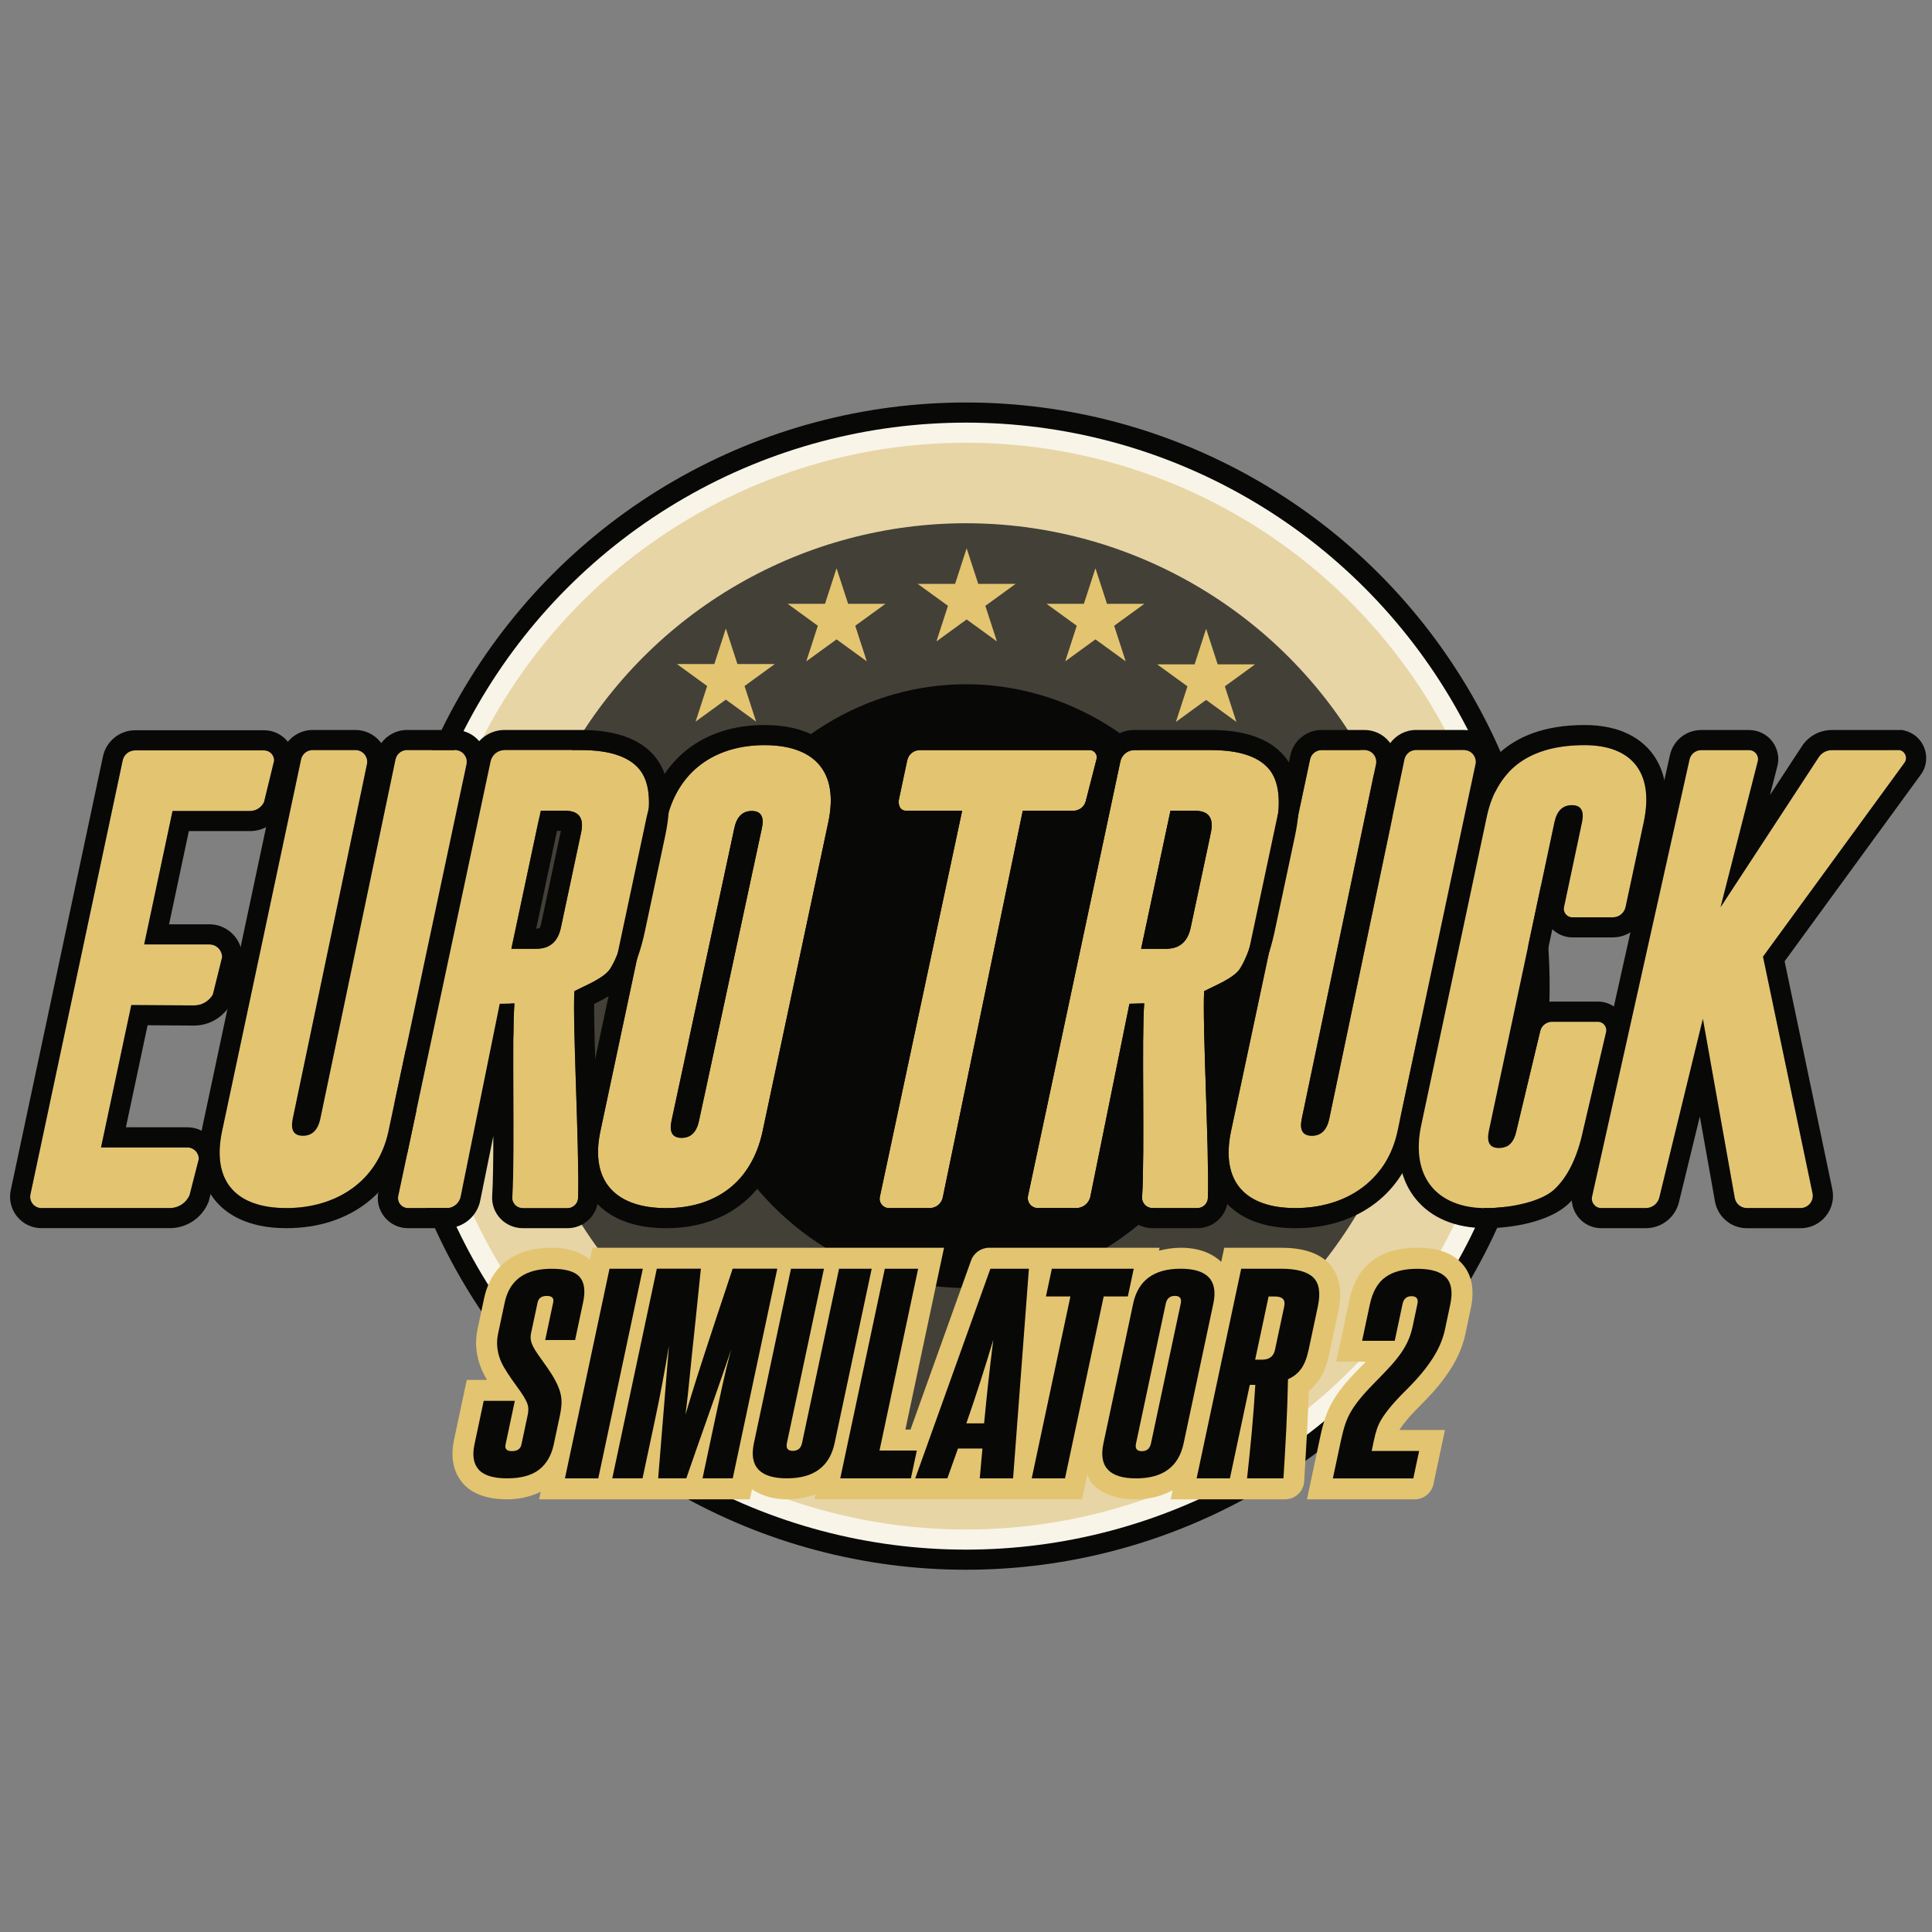 <svg xmlns="http://www.w3.org/2000/svg"  viewBox="0 0 48 48" width="48px" height="48px"><rect x="0" y="0" width="48" height="48" fill="#808080" stroke="none"/><circle cx="24" cy="24.5" r="14.5" fill="#080807"/><circle cx="24" cy="24.5" r="14" fill="#f8f4e8"/><circle cx="24" cy="24.5" r="13.5" fill="#e7d5a6"/><circle cx="24" cy="24.329" r="11.329" fill="#434037"/><ellipse cx="24" cy="24.5" fill="#080807" rx="7" ry="7.5"/><path fill="#e3c470" d="M0.756,29.675l2.292-10.782c0.031-0.146,0.16-0.25,0.309-0.25H6.56c0.139,0,0.252,0.114,0.251,0.253	l-0.251,1.03c-0.063,0.136-0.199,0.223-0.348,0.223H4.287l-0.705,3.316h1.619c0.176,0,0.318,0.143,0.317,0.319l-0.23,0.927	c-0.096,0.166-0.274,0.269-0.466,0.269l-1.56-0.009L2.51,28.508h2.144c0.16,0,0.288,0.131,0.284,0.291L4.71,29.693	c-0.085,0.195-0.278,0.321-0.491,0.321H1.03C0.852,30.014,0.719,29.85,0.756,29.675z"/><path fill="#e3c470" d="M10.112,18.636h1.191c0.186,0,0.325,0.171,0.286,0.353l-1.936,9.11	c-0.271,1.277-1.326,1.915-2.538,1.915c-1.222,0-1.868-0.638-1.597-1.915l1.962-9.232c0.029-0.135,0.148-0.231,0.286-0.231h1.065	c0.185,0,0.324,0.171,0.286,0.352l-1.843,8.806c-0.06,0.282,0.024,0.424,0.252,0.424c0.228,0,0.372-0.142,0.432-0.424l1.868-8.926	C9.855,18.733,9.974,18.636,10.112,18.636z"/><path fill="#e3c470" d="M12.99,30.014c-0.15,0-0.271-0.121-0.261-0.271c0.07-1.146-0.015-4.02,0.053-4.814l-0.367,0.01	l-0.969,4.779c-0.03,0.171-0.178,0.296-0.352,0.296h-0.956c-0.161,0-0.279-0.15-0.243-0.306l2.294-10.79	c0.035-0.164,0.18-0.282,0.348-0.282h1.902c0.692,0,1.17,0.155,1.436,0.463c0.266,0.309,0.32,0.837,0.161,1.583l-0.5,2.35	c-0.094,0.442-0.218,0.786-0.371,1.03c-0.153,0.244-0.635,0.426-0.894,0.564c-0.045,0.849,0.128,3.953,0.093,5.133	c-0.004,0.143-0.119,0.255-0.262,0.255H12.99z M14.438,20.682c0.076-0.359-0.056-0.539-0.397-0.539h-0.608l-0.729,3.429h0.622	c0.332,0,0.535-0.176,0.609-0.525L14.438,20.682z"/><path fill="#e3c470" d="M35.18,18.636h1.191c0.186,0,0.325,0.171,0.286,0.353l-1.936,9.11	c-0.271,1.277-1.326,1.915-2.538,1.915c-1.222,0-1.868-0.638-1.597-1.915l1.962-9.232c0.029-0.135,0.148-0.231,0.286-0.231h1.065	c0.185,0,0.324,0.171,0.286,0.352l-1.843,8.806c-0.06,0.282,0.024,0.424,0.252,0.424c0.228,0,0.372-0.142,0.432-0.424l1.868-8.926	C34.922,18.733,35.041,18.636,35.18,18.636z"/><path fill="#e3c470" d="M28.636,30.014c-0.15,0-0.271-0.121-0.261-0.271c0.07-1.146-0.015-4.02,0.053-4.814l-0.367,0.01	l-0.969,4.779c-0.03,0.171-0.178,0.296-0.352,0.296h-0.956c-0.161,0-0.279-0.15-0.243-0.306l2.294-10.79	c0.035-0.164,0.18-0.282,0.348-0.282h1.902c0.692,0,1.17,0.155,1.436,0.463c0.266,0.309,0.32,0.837,0.161,1.583l-0.5,2.35	c-0.094,0.442-0.218,0.786-0.371,1.03c-0.153,0.244-0.635,0.426-0.894,0.564c-0.045,0.849,0.128,3.953,0.093,5.133	c-0.004,0.143-0.119,0.255-0.262,0.255H28.636z M30.085,20.682c0.076-0.359-0.056-0.539-0.397-0.539H29.08l-0.729,3.429h0.622	c0.332,0,0.535-0.176,0.609-0.525L30.085,20.682z"/><path fill="#e3c470" d="M16.549,20.428c0.271-1.276,1.223-1.915,2.445-1.915c1.221,0,1.856,0.639,1.585,1.915l-1.631,7.672	c-0.271,1.277-1.177,1.915-2.399,1.915c-1.222,0-1.903-0.638-1.631-1.915L16.549,20.428z M18.929,20.573	c0.06-0.282-0.024-0.424-0.252-0.424s-0.372,0.142-0.432,0.424l-1.562,7.273c-0.06,0.282,0.024,0.424,0.252,0.424	s0.372-0.142,0.432-0.424L18.929,20.573z"/><path fill="#e3c470" d="M22.086,30.014c-0.15,0-0.261-0.141-0.225-0.287l2.043-9.585c0,0-1.012,0-1.386,0	c-0.19,0-0.202-0.196-0.186-0.275c0.067-0.32,0.208-0.979,0.208-0.979c0.031-0.147,0.161-0.253,0.312-0.253l4.207,0	c0.12-0.008,0.213,0.103,0.185,0.22l-0.269,1.049c-0.036,0.14-0.162,0.238-0.306,0.238h-1.259l-1.987,9.605	c-0.03,0.154-0.165,0.266-0.322,0.266H22.086z"/><path fill="#e3c470" d="M38.267,25.613c0.032-0.134,0.152-0.228,0.289-0.228h1.143c0.142,0,0.243,0.138,0.201,0.273	l-0.568,2.428c-0.14,0.656-0.375,1.141-0.706,1.457c-0.331,0.314-1.1,0.472-1.702,0.472c-1.24,0-1.883-0.791-1.613-2.059	l1.628-7.657c0.275-1.294,1.19-1.785,2.43-1.785c1.131,0,1.74,0.639,1.469,1.915l-0.451,2.107c-0.032,0.149-0.163,0.255-0.315,0.255	h-1.009c-0.141,0-0.243-0.136-0.202-0.272l0.443-2.09c0.06-0.282-0.024-0.424-0.252-0.424c-0.228,0-0.372,0.142-0.432,0.424	l-1.631,7.672c-0.06,0.282,0.023,0.424,0.251,0.424s0.372-0.142,0.432-0.424L38.267,25.613z"/><path fill="#e3c470" d="M43.401,30.014c-0.148,0-0.275-0.106-0.301-0.252l-0.792-4.448l-1.081,4.436	c-0.038,0.155-0.177,0.265-0.337,0.265h-1.107c-0.151,0-0.262-0.141-0.228-0.287l2.421-10.857c0.03-0.136,0.151-0.233,0.291-0.233	h1.189c0.149,0,0.256,0.144,0.213,0.287l-0.922,3.615l2.439-3.727c0.072-0.109,0.194-0.175,0.325-0.175l1.687-0.001	c0.143,0.034,0.203,0.205,0.113,0.321l-3.51,4.81l1.23,5.878c0.04,0.19-0.105,0.369-0.3,0.369H43.401z"/><path fill="#e3c470" d="M32.514,34.56c0.093-0.074,0.172-0.159,0.24-0.254c0.122-0.171,0.21-0.388,0.269-0.665l0.229-1.076 c0.14-0.661-0.072-1.025-0.275-1.215C32.722,31.115,32.345,31,31.824,31h-1.409l-0.074,0.35C30.105,31.131,29.78,31,29.334,31 c-0.197,0-0.372,0.031-0.539,0.072L28.81,31h-2.686H25.71h-1.134c-0.202,0-0.382,0.127-0.45,0.317l-1.505,4.201h-0.127L23.454,31 H22.3h-0.739h-1.605h-0.727h-2.614h-0.716h-1.177l-0.063,0.295C14.435,31.111,14.136,31,13.705,31 c-1.226,0-1.576,0.782-1.676,1.249l-0.162,0.761c-0.032,0.151-0.044,0.298-0.037,0.434c0.007,0.134,0.031,0.27,0.071,0.399 c0.039,0.13,0.096,0.259,0.168,0.385c0.01,0.018,0.021,0.037,0.032,0.055h-0.504l-0.318,1.496 c-0.116,0.549,0.058,0.889,0.225,1.078c0.231,0.26,0.6,0.393,1.095,0.393c0.329,0,0.597-0.075,0.835-0.186l-0.04,0.186h1.178h0.715 h3.342l0.053-0.249c0.227,0.148,0.501,0.249,0.87,0.249c0.267,0,0.497-0.05,0.708-0.125l-0.027,0.125h1.767h1.052h1.938h0.663 h1.229l0.132-0.621c0.031,0.06,0.041,0.132,0.084,0.186c0.234,0.289,0.613,0.435,1.128,0.435c0.359,0,0.652-0.089,0.908-0.224 l-0.048,0.224h2.839c0.253,0,0.462-0.195,0.477-0.447c0.025-0.419,0.061-1.017,0.074-1.27C32.493,35.213,32.505,34.89,32.514,34.56 z M14.114,33.813h0.01l-0.003,0.012C14.118,33.82,14.117,33.817,14.114,33.813z"/><path fill="#e3c470" d="M36.296,31.365C36.055,31.12,35.701,31,35.214,31c-0.446,0-0.815,0.103-1.095,0.304 c-0.3,0.216-0.5,0.55-0.595,0.997l-0.325,1.53h0.735c-0.021,0.021-0.042,0.043-0.063,0.064c-0.17,0.171-0.31,0.319-0.422,0.45 c-0.122,0.144-0.222,0.281-0.303,0.41c-0.09,0.145-0.162,0.297-0.214,0.452c-0.046,0.135-0.089,0.294-0.128,0.476l-0.333,1.568 h2.675c0.226,0,0.421-0.158,0.468-0.379l0.286-1.345h-1.13c0.004-0.007,0.008-0.013,0.012-0.02 c0.049-0.078,0.115-0.165,0.196-0.259c0.092-0.108,0.215-0.237,0.37-0.391c0.286-0.287,0.509-0.557,0.68-0.824 c0.188-0.291,0.315-0.589,0.378-0.887l0.133-0.627C36.646,32.025,36.563,31.638,36.296,31.365z"/><path fill="#080807" d="M13.109,35.162c0.014-0.066,0.019-0.126,0.016-0.179c-0.004-0.054-0.02-0.113-0.052-0.176 c-0.031-0.064-0.076-0.139-0.134-0.223c-0.059-0.085-0.136-0.192-0.232-0.325c-0.072-0.104-0.135-0.2-0.187-0.291 c-0.052-0.091-0.093-0.182-0.12-0.273c-0.028-0.091-0.044-0.182-0.049-0.275c-0.005-0.094,0.004-0.193,0.027-0.301l0.162-0.761 c0.119-0.558,0.507-0.836,1.166-0.836c0.347,0,0.579,0.068,0.696,0.204c0.118,0.136,0.146,0.347,0.085,0.632l-0.199,0.935h-0.743 l0.199-0.935c0.023-0.108-0.03-0.161-0.159-0.161c-0.129,0-0.205,0.054-0.228,0.161l-0.161,0.755 c-0.014,0.066-0.017,0.125-0.008,0.176c0.008,0.052,0.029,0.109,0.06,0.17c0.031,0.062,0.075,0.134,0.133,0.214 c0.057,0.08,0.13,0.182,0.217,0.306c0.084,0.12,0.151,0.228,0.202,0.326c0.051,0.097,0.09,0.189,0.116,0.278 c0.025,0.089,0.037,0.178,0.035,0.27c-0.002,0.091-0.015,0.191-0.038,0.303l-0.155,0.731c-0.058,0.272-0.179,0.48-0.363,0.625 c-0.185,0.144-0.45,0.217-0.797,0.217c-0.342,0-0.576-0.073-0.705-0.217c-0.128-0.144-0.163-0.353-0.105-0.625l0.23-1.084h0.773 l-0.23,1.084c-0.024,0.111,0.029,0.166,0.158,0.166c0.134,0,0.213-0.056,0.236-0.166L13.109,35.162z"/><path fill="#080807" d="M14.036,36.729l1.107-5.208h0.828l-1.107,5.208H14.036z"/><path fill="#080807" d="M17.454,36.729l0.312-1.468c0.062-0.291,0.124-0.58,0.188-0.868 c0.063-0.286,0.133-0.575,0.211-0.867c-0.046,0.144-0.098,0.298-0.156,0.465c-0.058,0.166-0.13,0.371-0.214,0.614 c-0.085,0.242-0.187,0.534-0.307,0.873c-0.121,0.34-0.266,0.757-0.437,1.25h-0.699l0.268-3.297 c-0.099,0.607-0.214,1.219-0.345,1.835l-0.311,1.462h-0.752l1.107-5.208h1.094c-0.048,0.467-0.09,0.873-0.125,1.215 c-0.035,0.342-0.066,0.636-0.093,0.883c-0.027,0.246-0.048,0.452-0.063,0.617c-0.015,0.165-0.029,0.302-0.042,0.414 s-0.025,0.206-0.033,0.282c-0.008,0.075-0.018,0.148-0.027,0.215c0.019-0.067,0.041-0.139,0.065-0.215 c0.024-0.076,0.053-0.171,0.087-0.285c0.034-0.114,0.078-0.254,0.13-0.417c0.053-0.165,0.119-0.371,0.199-0.617 c0.081-0.247,0.177-0.542,0.29-0.883c0.113-0.342,0.247-0.745,0.402-1.209h1.109l-1.107,5.208H17.454z"/><path fill="#080807" d="M20.846,31.521h0.811l-0.921,4.332c-0.124,0.584-0.519,0.876-1.185,0.876 c-0.671,0-0.945-0.292-0.82-0.876l0.921-4.332h0.819l-0.921,4.332c-0.027,0.129,0.022,0.193,0.147,0.193 c0.125,0,0.202-0.064,0.229-0.193L20.846,31.521z"/><path fill="#080807" d="M20.876,36.729l1.107-5.208h0.828l-0.96,4.518h0.927l-0.147,0.69H20.876z"/><path fill="#080807" d="M24.342,36.729l0.066-0.74H23.8l-0.263,0.74h-0.798l1.867-5.208h0.957l-0.393,5.208H24.342z M24.45,35.362c0.032-0.341,0.067-0.683,0.104-1.025c0.037-0.341,0.079-0.691,0.124-1.05c-0.211,0.709-0.434,1.4-0.669,2.075H24.45 z"/><path fill="#080807" d="M25.633,36.729l0.961-4.519h-0.608l0.147-0.689h2.035l-0.147,0.689h-0.6l-0.961,4.519H25.633z"/><path fill="#080807" d="M28.153,32.388c0.123-0.578,0.516-0.867,1.18-0.867c0.664,0,0.935,0.289,0.812,0.867l-0.739,3.475 c-0.123,0.578-0.517,0.867-1.18,0.867c-0.664,0-0.935-0.289-0.812-0.867L28.153,32.388z M29.335,32.388 c0.027-0.129-0.021-0.192-0.145-0.192c-0.124,0-0.199,0.064-0.227,0.192l-0.739,3.475c-0.027,0.128,0.021,0.191,0.145,0.191 c0.124,0,0.199-0.064,0.226-0.191L29.335,32.388z"/><path fill="#080807" d="M30.983,36.729c0.043-0.396,0.083-0.784,0.118-1.162c0.034-0.377,0.064-0.765,0.087-1.161h-0.137 l-0.494,2.323H29.73l1.107-5.208h0.987c0.38,0,0.646,0.07,0.798,0.212c0.152,0.142,0.192,0.383,0.12,0.724l-0.229,1.076 c-0.043,0.203-0.104,0.359-0.184,0.471c-0.079,0.112-0.189,0.2-0.329,0.263c-0.009,0.423-0.023,0.836-0.043,1.24 c-0.02,0.405-0.044,0.813-0.07,1.222H30.983z M31.906,32.457c0.035-0.164-0.041-0.246-0.229-0.246h-0.159l-0.334,1.57h0.167 c0.182,0,0.29-0.08,0.325-0.241L31.906,32.457z"/><path fill="#080807" d="M33.115,36.729l0.2-0.939c0.034-0.159,0.071-0.298,0.111-0.417c0.04-0.119,0.094-0.234,0.163-0.344 c0.068-0.11,0.154-0.226,0.258-0.347c0.103-0.121,0.235-0.26,0.393-0.419c0.128-0.129,0.239-0.247,0.335-0.354 s0.177-0.211,0.247-0.313c0.069-0.102,0.126-0.205,0.171-0.31c0.045-0.104,0.08-0.217,0.105-0.337l0.117-0.551 c0.028-0.13-0.021-0.194-0.147-0.194c-0.12,0-0.194,0.064-0.222,0.194l-0.194,0.914h-0.811l0.192-0.901 c0.067-0.317,0.197-0.545,0.389-0.682c0.192-0.138,0.456-0.206,0.791-0.206c0.335,0,0.572,0.069,0.71,0.21s0.174,0.366,0.108,0.679 l-0.133,0.626c-0.051,0.238-0.152,0.475-0.306,0.713c-0.153,0.239-0.357,0.484-0.611,0.739c-0.165,0.162-0.297,0.302-0.397,0.419 c-0.1,0.117-0.18,0.224-0.241,0.319c-0.061,0.097-0.105,0.188-0.134,0.276s-0.054,0.183-0.076,0.288l-0.054,0.256h1.179 l-0.145,0.683H33.115z"/><polygon fill="#e3c470" points="24.016,13.623 24.304,14.506 25.233,14.506 24.481,15.052 24.768,15.936 24.016,15.39 23.265,15.936 23.552,15.052 22.8,14.506 23.729,14.506"/><polygon fill="#e3c470" points="20.784,14.118 21.071,15.001 22,15.001 21.248,15.547 21.535,16.431 20.784,15.885 20.032,16.431 20.319,15.547 19.568,15.001 20.497,15.001"/><polygon fill="#e3c470" points="18.034,15.614 18.321,16.498 19.25,16.498 18.498,17.044 18.785,17.928 18.034,17.382 17.282,17.928 17.569,17.044 16.818,16.498 17.747,16.498"/><polygon fill="#e3c470" points="27.216,14.118 26.929,15.001 26,15.001 26.752,15.547 26.465,16.431 27.216,15.885 27.968,16.431 27.681,15.547 28.432,15.001 27.503,15.001"/><polygon fill="#e3c470" points="29.966,15.622 29.679,16.506 28.75,16.506 29.502,17.052 29.215,17.936 29.966,17.389 30.718,17.936 30.431,17.052 31.182,16.506 30.253,16.506"/><g><path fill="#080807" d="M6.56,18.643c0.139,0,0.252,0.114,0.251,0.253l-0.251,1.03c-0.063,0.136-0.199,0.222-0.348,0.222 H4.287l-0.705,3.316h1.619c0.176,0,0.318,0.143,0.317,0.319l-0.23,0.927c-0.096,0.166-0.274,0.269-0.466,0.269l-1.56-0.009 L2.51,28.508h2.144c0.16,0,0.288,0.131,0.284,0.291L4.71,29.693c-0.085,0.195-0.278,0.321-0.491,0.321H1.03 c-0.178,0-0.311-0.164-0.274-0.339l2.292-10.782c0.031-0.146,0.16-0.25,0.309-0.25H6.56 M6.56,18.143H3.357 c-0.383,0-0.718,0.272-0.798,0.646L0.267,29.571c-0.049,0.231,0.008,0.47,0.157,0.653c0.149,0.184,0.37,0.289,0.606,0.289h3.189 c0.412,0,0.784-0.244,0.949-0.621l0.016-0.037l0.01-0.039l0.228-0.894l0.014-0.055l0.001-0.057 c0.005-0.213-0.074-0.414-0.223-0.567c-0.149-0.152-0.348-0.236-0.561-0.236H3.128l0.539-2.535L4.82,25.48 c0.372,0,0.717-0.199,0.902-0.518L5.757,24.9l0.017-0.069l0.23-0.927l0.014-0.058l0-0.06c0.001-0.219-0.083-0.425-0.238-0.581 c-0.154-0.155-0.36-0.241-0.579-0.241H4.2l0.492-2.316h1.52c0.343,0,0.658-0.201,0.802-0.512l0.021-0.044l0.012-0.048l0.251-1.03 l0.014-0.057l0-0.058c0.002-0.202-0.076-0.392-0.218-0.535C6.951,18.222,6.762,18.143,6.56,18.143L6.56,18.143z"/><path fill="#080807" d="M11.303,18.636c0.186,0,0.324,0.171,0.286,0.353l-1.936,9.11c-0.271,1.277-1.326,1.915-2.538,1.915 c-1.222,0-1.868-0.638-1.597-1.915l1.962-9.232c0.029-0.135,0.148-0.232,0.286-0.232h1.065c0.185,0,0.324,0.171,0.286,0.352 l-1.843,8.806c-0.06,0.283,0.024,0.424,0.252,0.424c0.228,0,0.372-0.142,0.432-0.424l1.868-8.926 c0.028-0.135,0.148-0.232,0.286-0.232H11.303 M11.303,18.136h-1.191c-0.258,0-0.494,0.127-0.64,0.327 c-0.008-0.012-0.017-0.023-0.026-0.034c-0.151-0.186-0.375-0.293-0.615-0.293H7.766c-0.372,0-0.698,0.264-0.775,0.627l-1.962,9.232 c-0.2,0.941,0.058,1.51,0.31,1.821c0.258,0.318,0.775,0.698,1.775,0.698c1.564,0,2.724-0.885,3.027-2.311l1.936-9.11 c0.05-0.235-0.008-0.477-0.159-0.663C11.768,18.243,11.543,18.136,11.303,18.136L11.303,18.136z"/><path fill="#080807" d="M14.437,18.636c0.692,0,1.17,0.155,1.436,0.463c0.266,0.309,0.32,0.837,0.161,1.583l-0.5,2.35 c-0.094,0.442-0.218,0.786-0.371,1.03c-0.153,0.244-0.635,0.426-0.894,0.564c-0.045,0.849,0.128,3.953,0.093,5.133 c-0.004,0.143-0.119,0.255-0.262,0.255H12.99c-0.15,0-0.271-0.121-0.261-0.271c0.07-1.146-0.015-4.02,0.053-4.814l-0.367,0.01 l-0.969,4.779c-0.03,0.171-0.178,0.296-0.352,0.296h-0.956c-0.161,0-0.279-0.15-0.243-0.306l2.294-10.79 c0.035-0.164,0.18-0.282,0.348-0.282H14.437 M12.705,23.572h0.622c0.332,0,0.535-0.176,0.609-0.526l0.503-2.365 c0.076-0.359-0.056-0.539-0.397-0.539h-0.608L12.705,23.572 M14.437,18.136h-1.902c-0.402,0-0.754,0.285-0.837,0.678l-2.294,10.79 c-0.05,0.215,0.002,0.447,0.145,0.627c0.143,0.18,0.357,0.283,0.587,0.283h0.956c0.417,0,0.772-0.298,0.844-0.709l0.321-1.581 c-0.001,0.594-0.007,1.131-0.029,1.489c-0.013,0.206,0.061,0.411,0.203,0.561c0.143,0.152,0.347,0.24,0.558,0.24h1.111 c0.415,0,0.75-0.325,0.762-0.74c0.018-0.606-0.017-1.685-0.051-2.728c-0.026-0.794-0.052-1.609-0.05-2.104 c0.299-0.145,0.645-0.326,0.825-0.614c0.186-0.297,0.329-0.687,0.437-1.192l0.5-2.35c0.195-0.916,0.106-1.574-0.271-2.013 C15.887,18.35,15.277,18.136,14.437,18.136L14.437,18.136z M13.838,20.643h0.097l-0.489,2.3c-0.017,0.079-0.039,0.114-0.046,0.119 c-0.004,0.002-0.027,0.01-0.074,0.01h-0.004L13.838,20.643L13.838,20.643z"/><path fill="#080807" d="M18.994,18.513c1.221,0,1.856,0.639,1.585,1.915l-1.631,7.672c-0.271,1.277-1.177,1.915-2.399,1.915 c-1.222,0-1.903-0.638-1.631-1.915l1.631-7.672C16.82,19.152,17.772,18.513,18.994,18.513 M16.935,28.27 c0.228,0,0.372-0.142,0.432-0.424l1.562-7.273c0.06-0.283-0.024-0.424-0.252-0.424c-0.228,0-0.372,0.142-0.432,0.424l-1.562,7.273 C16.623,28.128,16.707,28.27,16.935,28.27 M18.994,18.013c-1.53,0-2.627,0.864-2.934,2.311l-1.631,7.672 c-0.197,0.928,0.063,1.495,0.316,1.808c0.263,0.324,0.789,0.711,1.805,0.711c1.501,0,2.58-0.864,2.888-2.311l1.631-7.672 c0.161-0.759,0.057-1.373-0.309-1.826C20.503,18.39,19.989,18.013,18.994,18.013L18.994,18.013z"/></g><g><path fill="#080807" d="M36.371,18.636c0.186,0,0.325,0.171,0.286,0.353l-1.936,9.11c-0.271,1.277-1.326,1.915-2.538,1.915 c-1.222,0-1.868-0.638-1.597-1.915l1.962-9.232c0.029-0.135,0.148-0.232,0.286-0.232h1.065c0.186,0,0.324,0.171,0.286,0.352 l-1.843,8.806c-0.06,0.283,0.024,0.424,0.252,0.424c0.228,0,0.372-0.142,0.432-0.424l1.868-8.926 c0.028-0.135,0.148-0.232,0.286-0.232H36.371 M36.371,18.136H35.18c-0.258,0-0.494,0.127-0.64,0.327 c-0.008-0.012-0.017-0.023-0.026-0.034c-0.151-0.186-0.375-0.293-0.615-0.293h-1.065c-0.372,0-0.698,0.264-0.775,0.628 l-1.962,9.232c-0.2,0.941,0.058,1.51,0.31,1.821c0.258,0.318,0.775,0.698,1.775,0.698c1.564,0,2.724-0.885,3.027-2.311l1.936-9.11 c0.05-0.235-0.008-0.477-0.159-0.663C36.835,18.243,36.611,18.136,36.371,18.136L36.371,18.136z"/><path fill="#080807" d="M30.084,18.636c0.692,0,1.17,0.155,1.436,0.463c0.266,0.309,0.32,0.837,0.161,1.583l-0.5,2.35 c-0.094,0.442-0.218,0.786-0.371,1.03c-0.153,0.244-0.635,0.426-0.894,0.564c-0.045,0.849,0.128,3.953,0.093,5.133 c-0.004,0.143-0.119,0.255-0.262,0.255h-1.111c-0.15,0-0.271-0.121-0.261-0.271c0.07-1.146-0.015-4.02,0.053-4.814l-0.367,0.01 l-0.969,4.779c-0.03,0.171-0.178,0.296-0.352,0.296h-0.956c-0.161,0-0.279-0.15-0.243-0.306l2.294-10.79 c0.035-0.164,0.18-0.282,0.348-0.282H30.084 M28.351,23.572h0.622c0.332,0,0.535-0.176,0.609-0.526l0.503-2.365 c0.076-0.359-0.056-0.539-0.397-0.539H29.08L28.351,23.572 M30.084,18.136h-1.902c-0.402,0-0.754,0.285-0.837,0.678l-2.294,10.79 c-0.05,0.215,0.002,0.447,0.145,0.627c0.143,0.18,0.357,0.283,0.587,0.283h0.956c0.417,0,0.772-0.298,0.844-0.71l0.321-1.581 c-0.001,0.594-0.007,1.131-0.029,1.49c-0.013,0.206,0.061,0.411,0.203,0.561c0.143,0.152,0.347,0.24,0.558,0.24h1.111 c0.415,0,0.75-0.325,0.762-0.74c0.018-0.607-0.017-1.685-0.051-2.728c-0.026-0.794-0.052-1.61-0.05-2.104 c0.299-0.145,0.645-0.326,0.825-0.614c0.186-0.297,0.329-0.687,0.437-1.192l0.5-2.35c0.195-0.916,0.106-1.574-0.271-2.013 C31.534,18.35,30.923,18.136,30.084,18.136L30.084,18.136z M29.485,20.643h0.097l-0.489,2.3c-0.017,0.079-0.039,0.114-0.046,0.119 c0,0,0,0,0,0c0,0-0.019,0.01-0.074,0.01h-0.004L29.485,20.643L29.485,20.643z"/><path fill="#080807" d="M22.853,18.636l4.207,0c0.004,0,0.008,0,0.012,0c0.114,0,0.2,0.108,0.173,0.221l-0.269,1.049 c-0.036,0.14-0.162,0.238-0.306,0.238h-1.259l-1.987,9.605c-0.029,0.154-0.165,0.266-0.322,0.266h-1.016 c-0.15,0-0.26-0.141-0.225-0.286l2.043-9.585c0,0-1.012,0-1.386,0c-0.19,0-0.202-0.196-0.186-0.275 c0.066-0.32,0.208-0.979,0.208-0.979C22.572,18.741,22.702,18.636,22.853,18.636 M22.853,18.136L22.853,18.136 c-0.384,0-0.721,0.273-0.801,0.649c0,0-0.142,0.66-0.209,0.981c-0.036,0.175-0.017,0.432,0.144,0.631 c0.129,0.158,0.317,0.246,0.531,0.246h0.768l-1.914,8.98c-0.05,0.205-0.001,0.433,0.138,0.611c0.14,0.178,0.349,0.28,0.575,0.28 h1.016c0.397,0,0.739-0.283,0.813-0.672l1.903-9.199h0.851c0.373,0,0.698-0.252,0.791-0.613l0.269-1.049 c0.051-0.209,0.006-0.42-0.124-0.585c-0.129-0.165-0.324-0.26-0.533-0.26H22.853L22.853,18.136z"/><path fill="#080807" d="M39.369,18.513c1.131,0,1.74,0.639,1.469,1.915l-0.451,2.107c-0.032,0.149-0.163,0.255-0.315,0.255 h-1.009c-0.141,0-0.243-0.136-0.202-0.272l0.443-2.09c0.06-0.282-0.024-0.424-0.252-0.424c-0.228,0-0.372,0.142-0.432,0.424 l-1.631,7.672c-0.06,0.283,0.023,0.424,0.251,0.424c0.228,0,0.372-0.142,0.432-0.424l0.594-2.486 c0.032-0.134,0.152-0.228,0.289-0.228h1.143c0.142,0,0.243,0.138,0.201,0.273l-0.568,2.428c-0.14,0.656-0.375,1.141-0.706,1.457 c-0.331,0.314-1.1,0.471-1.702,0.471c-1.24,0-1.883-0.791-1.613-2.059l1.628-7.657C37.213,19.003,38.129,18.513,39.369,18.513 M39.369,18.013c-2.03,0-2.708,1.186-2.919,2.181l-1.628,7.657c-0.209,0.984,0.075,1.595,0.35,1.934 c0.386,0.477,0.992,0.729,1.753,0.729c0.648,0,1.573-0.159,2.047-0.609c0.405-0.386,0.691-0.963,0.851-1.716l0.566-2.418 c0.057-0.18,0.018-0.417-0.116-0.598c-0.133-0.181-0.347-0.289-0.572-0.289h-1.143c-0.143,0-0.278,0.037-0.395,0.104l0.404-1.902 c0.132,0.128,0.311,0.203,0.497,0.203h1.009c0.385,0,0.723-0.273,0.804-0.65l0.451-2.107c0.205-0.965-0.054-1.54-0.308-1.853 C40.773,18.375,40.287,18.013,39.369,18.013L39.369,18.013z"/><path fill="#080807" d="M47.199,18.636c0.143,0.034,0.203,0.205,0.113,0.321l-3.51,4.81l1.23,5.878 c0.04,0.19-0.105,0.369-0.3,0.369h-1.332c-0.148,0-0.275-0.106-0.301-0.253l-0.792-4.448l-1.081,4.436 c-0.038,0.155-0.177,0.265-0.337,0.265h-1.107c-0.151,0-0.262-0.141-0.228-0.287l2.421-10.857c0.03-0.136,0.151-0.233,0.291-0.233 h1.189c0.149,0,0.256,0.144,0.214,0.287l-0.922,3.615l2.439-3.727c0.071-0.109,0.193-0.175,0.323-0.175c0.001,0,0.001,0,0.002,0 L47.199,18.636 M47.258,18.136l-0.059,0l-1.687,0.001c-0.301,0-0.578,0.15-0.743,0.401l-0.794,1.213l0.18-0.704 c0.06-0.198,0.018-0.437-0.118-0.619c-0.136-0.182-0.353-0.291-0.58-0.291h-1.189c-0.377,0-0.697,0.257-0.779,0.624l-2.421,10.857 c-0.05,0.214,0,0.441,0.14,0.618c0.14,0.177,0.35,0.278,0.575,0.278h1.107c0.392,0,0.73-0.266,0.823-0.646l0.519-2.129l0.376,2.111 c0.069,0.385,0.402,0.665,0.794,0.665h1.332c0.244,0,0.472-0.109,0.626-0.298c0.154-0.189,0.213-0.435,0.163-0.673l-1.185-5.661 l3.379-4.631c0.138-0.178,0.178-0.426,0.099-0.652c-0.079-0.226-0.266-0.394-0.499-0.45L47.258,18.136L47.258,18.136z"/></g></svg>